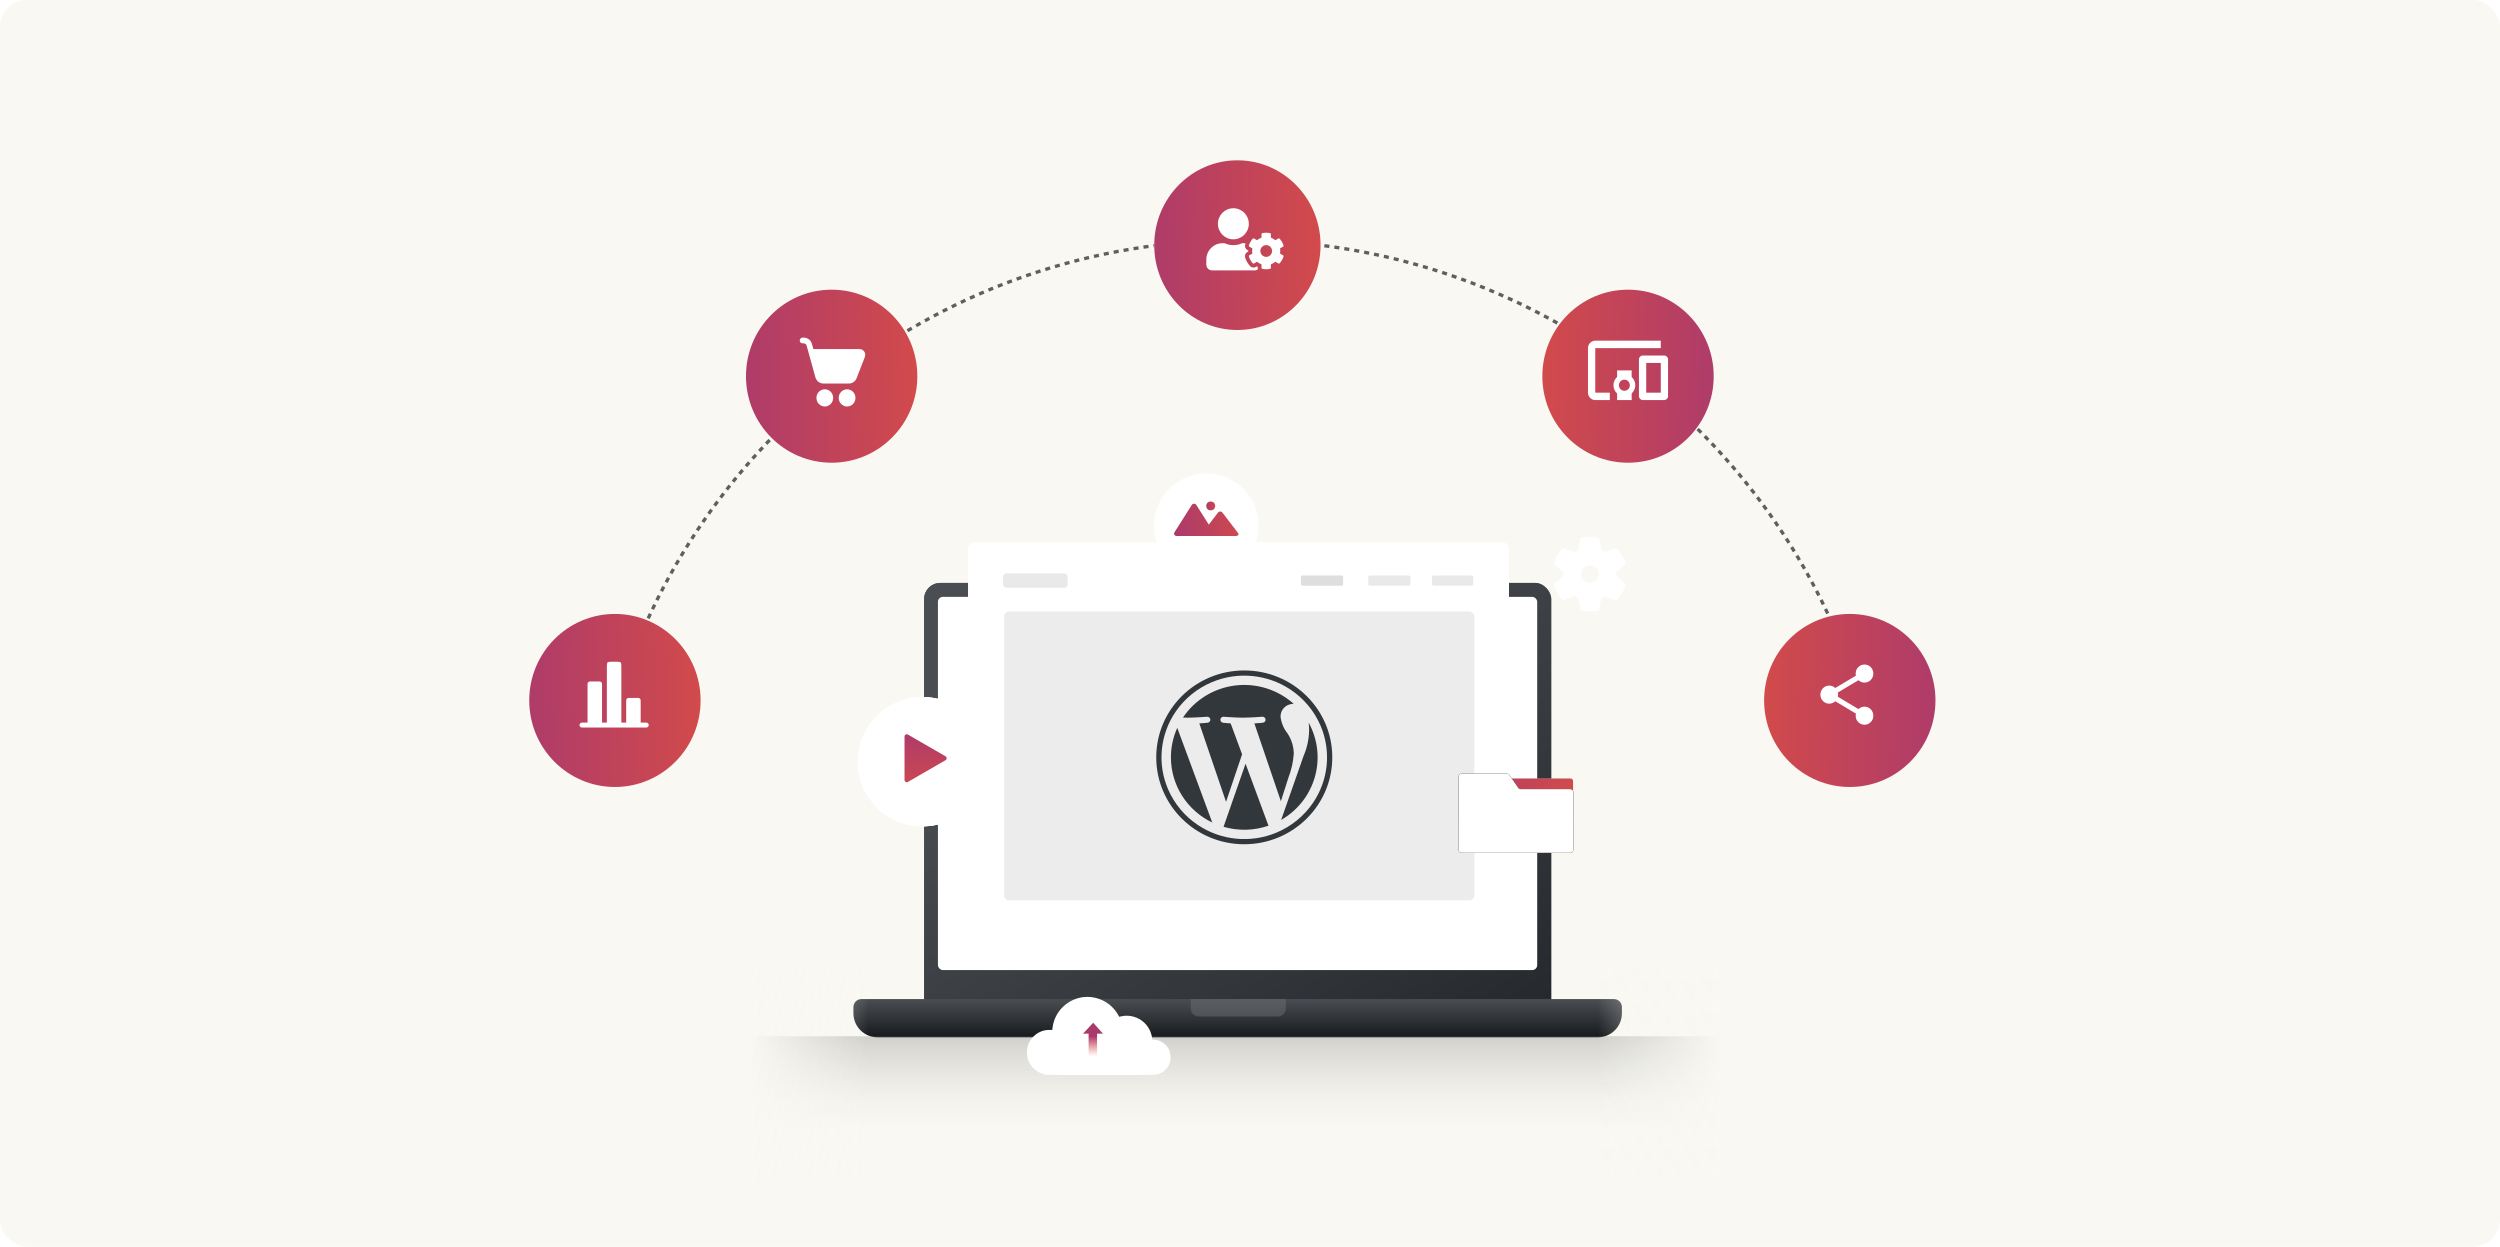 <?xml version="1.0" encoding="UTF-8"?> <svg xmlns="http://www.w3.org/2000/svg" width="1488" height="742" viewBox="0 0 1488 742" fill="none"><g clip-path="url(#clip0_4820_4)"><rect width="1488" height="742" rx="16" fill="#F9F8F2"></rect><path d="M1107.25 415.5C1058.96 257.727 911.686 142.947 737.5 142.947C561.16 142.947 412.403 260.582 366 421.371" stroke="#5F5F5F" stroke-width="2" stroke-dasharray="3 3"></path><g clip-path="url(#clip1_4820_4)" filter="url(#filter0_d_4820_4)"><g filter="url(#filter1_d_4820_4)"><path d="M925.056 328.83C926.023 325.843 927.612 323.095 929.717 320.765C929.891 320.573 930.118 320.436 930.37 320.374C930.622 320.311 930.886 320.324 931.131 320.412L936.153 322.208C936.51 322.336 936.891 322.384 937.269 322.35C937.648 322.316 938.014 322.2 938.343 322.01C938.671 321.82 938.955 321.561 939.174 321.251C939.392 320.94 939.541 320.586 939.609 320.213L940.568 314.96C940.614 314.704 940.735 314.468 940.916 314.282C941.097 314.095 941.329 313.967 941.584 313.913C944.651 313.257 947.822 313.257 950.89 313.913C951.144 313.967 951.376 314.095 951.557 314.282C951.738 314.468 951.859 314.704 951.906 314.96L952.864 320.213C952.932 320.586 953.081 320.94 953.3 321.251C953.518 321.561 953.802 321.82 954.131 322.01C954.459 322.2 954.826 322.316 955.204 322.35C955.582 322.384 955.963 322.336 956.32 322.208L961.345 320.412C961.59 320.324 961.854 320.311 962.106 320.375C962.358 320.438 962.585 320.575 962.759 320.768C964.864 323.097 966.452 325.844 967.42 328.83C967.499 329.077 967.504 329.342 967.433 329.591C967.361 329.841 967.217 330.063 967.019 330.231L962.948 333.687C962.658 333.933 962.426 334.239 962.267 334.583C962.107 334.928 962.025 335.303 962.025 335.683C962.025 336.062 962.107 336.437 962.267 336.782C962.426 337.126 962.658 337.432 962.948 337.678L967.019 341.134C967.217 341.302 967.36 341.525 967.431 341.774C967.502 342.024 967.497 342.288 967.417 342.535C966.45 345.522 964.862 348.271 962.756 350.6C962.582 350.792 962.355 350.929 962.103 350.992C961.851 351.055 961.587 351.041 961.342 350.954L956.32 349.157C955.963 349.03 955.582 348.981 955.204 349.015C954.826 349.05 954.459 349.166 954.131 349.356C953.802 349.545 953.518 349.804 953.3 350.115C953.081 350.425 952.932 350.779 952.864 351.153L951.906 356.408C951.859 356.663 951.737 356.899 951.556 357.085C951.375 357.271 951.143 357.399 950.89 357.453C947.822 358.108 944.651 358.108 941.584 357.453C941.329 357.399 941.097 357.27 940.916 357.084C940.735 356.897 940.614 356.661 940.568 356.405L939.609 351.153C939.541 350.779 939.392 350.425 939.174 350.115C938.955 349.804 938.671 349.545 938.343 349.356C938.014 349.166 937.648 349.05 937.269 349.015C936.891 348.981 936.51 349.03 936.153 349.157L931.131 350.954C930.886 351.041 930.621 351.054 930.369 350.991C930.118 350.927 929.89 350.79 929.717 350.597C927.612 348.269 926.024 345.521 925.056 342.535C924.976 342.288 924.971 342.024 925.042 341.774C925.113 341.525 925.256 341.302 925.454 341.134L929.526 337.678C929.815 337.432 930.047 337.126 930.206 336.782C930.366 336.437 930.448 336.062 930.448 335.683C930.448 335.303 930.366 334.928 930.206 334.583C930.047 334.239 929.815 333.933 929.526 333.687L925.454 330.231C925.256 330.063 925.113 329.84 925.042 329.591C924.971 329.342 924.976 329.077 925.056 328.83ZM941.002 335.683C941.002 337.072 941.554 338.404 942.536 339.386C943.518 340.368 944.85 340.92 946.239 340.92C947.628 340.92 948.96 340.368 949.942 339.386C950.924 338.404 951.476 337.072 951.476 335.683C951.476 334.294 950.924 332.962 949.942 331.98C948.96 330.997 947.628 330.446 946.239 330.446C944.85 330.446 943.518 330.997 942.536 331.98C941.554 332.962 941.002 334.294 941.002 335.683Z" fill="white"></path></g></g><rect x="550.039" y="346.971" width="373.241" height="260.096" rx="9.555" fill="#595B5E"></rect><rect x="550.039" y="346.971" width="373.241" height="260.096" rx="9.555" fill="url(#paint0_linear_4820_4)"></rect><path d="M507.953 603.082C507.953 610.997 514.37 617.414 522.285 617.414H951.031C958.946 617.414 965.363 610.997 965.363 603.082V599.425C965.363 596.786 963.224 594.647 960.586 594.647H512.731C510.092 594.647 507.953 596.786 507.953 599.425V603.082Z" fill="url(#paint1_linear_4820_4)"></path><path opacity="0.5" d="M708.727 594.649H765.299V600.221C765.299 602.859 763.16 604.998 760.522 604.998H713.504C710.865 604.998 708.727 602.859 708.727 600.221V594.649Z" fill="#6D7073"></path><rect x="558.258" y="355.243" width="356.683" height="222.151" rx="2.969" fill="white"></rect><rect x="581.344" y="376.562" width="42.615" height="8.286" rx="1.98" fill="#ECECEC"></rect><rect x="734.039" y="377.743" width="27.227" height="5.919" rx="0.99" fill="#F4F4F4"></rect><rect x="777.844" y="377.743" width="27.818" height="5.919" rx="0.99" fill="#F4F4F4"></rect><rect x="822.234" y="377.743" width="27.818" height="5.919" rx="0.99" fill="#F4F4F4"></rect><rect x="864.258" y="377.743" width="27.227" height="5.919" rx="0.99" fill="#F4F4F4"></rect><g filter="url(#filter2_d_4820_4)"><g filter="url(#filter3_d_4820_4)"><rect x="576.164" y="317.278" width="321.983" height="233.793" rx="3.959" fill="white"></rect></g><rect opacity="0.12" x="597.68" y="361.988" width="279.87" height="171.933" rx="2.969" fill="#5E5E5E"></rect><rect opacity="0.14" x="597" y="339.311" width="38.455" height="8.566" rx="1.98" fill="#5E5E5E"></rect><rect opacity="0.2" x="774.312" y="340.539" width="25.103" height="6.119" rx="0.99" fill="#5E5E5E"></rect><rect opacity="0.14" x="814.367" y="340.539" width="25.103" height="6.119" rx="0.99" fill="#5E5E5E"></rect><rect opacity="0.14" x="852.297" y="340.539" width="24.569" height="6.119" rx="0.99" fill="#5E5E5E"></rect></g><rect opacity="0.3" x="431.227" y="616.8" width="609.638" height="56.821" fill="url(#paint2_linear_4820_4)"></rect><rect x="1059.22" y="576.611" width="126.071" height="107.722" transform="rotate(90 1059.22 576.611)" fill="url(#paint3_linear_4820_4)"></rect><rect width="126.071" height="102.987" transform="matrix(4.37114e-08 1 1 -4.37114e-08 413.484 576.611)" fill="url(#paint4_linear_4820_4)"></rect><path d="M868.328 463.404H934.748C935.593 463.404 936.279 464.09 936.279 464.935V488.114H868.328V463.404Z" fill="#B6B6B6"></path><path d="M868.328 463.404H934.748C935.593 463.404 936.279 464.09 936.279 464.935V488.114H868.328V463.404Z" fill="url(#paint5_linear_4820_4)"></path><g filter="url(#filter4_d_4820_4)"><path d="M896.84 457.47H869.894C868.887 457.47 868.07 458.286 868.07 459.294V502.756C868.07 503.764 868.887 504.58 869.894 504.58H934.647C935.654 504.58 936.471 503.764 936.471 502.756V468.525C936.471 467.517 935.654 466.701 934.647 466.701H905.144C904.546 466.701 903.985 466.407 903.645 465.915L898.34 458.255C897.999 457.763 897.439 457.47 896.84 457.47Z" fill="black"></path><path d="M896.84 457.47H869.894C868.887 457.47 868.07 458.286 868.07 459.294V502.756C868.07 503.764 868.887 504.58 869.894 504.58H934.647C935.654 504.58 936.471 503.764 936.471 502.756V468.525C936.471 467.517 935.654 466.701 934.647 466.701H905.144C904.546 466.701 903.985 466.407 903.645 465.915L898.34 458.255C897.999 457.763 897.439 457.47 896.84 457.47Z" fill="white"></path></g><g filter="url(#filter5_d_4820_4)"><circle cx="717.963" cy="311.312" r="30.994" fill="white"></circle><circle cx="717.963" cy="311.312" r="30.994" fill="white"></circle></g><path fill-rule="evenodd" clip-rule="evenodd" d="M709.368 300.516C709.963 299.577 711.449 299.577 712.044 300.516L719.476 312.257L725.043 304.979C725.588 304.266 726.951 304.266 727.496 304.979L737.001 317.406C737.546 318.119 736.865 319.009 735.775 319.009H721.149C721.125 319.01 721.1 319.011 721.075 319.011H700.336C699.147 319.011 698.404 317.837 698.998 316.897L709.368 300.516Z" fill="white"></path><path fill-rule="evenodd" clip-rule="evenodd" d="M709.368 300.516C709.963 299.577 711.449 299.577 712.044 300.516L719.476 312.257L725.043 304.979C725.588 304.266 726.951 304.266 727.496 304.979L737.001 317.406C737.546 318.119 736.865 319.009 735.775 319.009H721.149C721.125 319.01 721.1 319.011 721.075 319.011H700.336C699.147 319.011 698.404 317.837 698.998 316.897L709.368 300.516Z" fill="url(#paint6_linear_4820_4)"></path><circle cx="720.625" cy="301.135" r="2.648" fill="white"></circle><circle cx="720.625" cy="301.135" r="2.648" fill="url(#paint7_linear_4820_4)"></circle><g filter="url(#filter6_d_4820_4)"><circle cx="549.1" cy="451.477" r="38.475" fill="white"></circle><circle cx="549.1" cy="451.477" r="38.475" fill="white"></circle><circle cx="549.1" cy="451.477" r="38.475" fill="white"></circle></g><path d="M562.818 450.167C563.697 450.675 563.697 451.945 562.818 452.453L540.354 465.422C539.475 465.93 538.375 465.295 538.375 464.279L538.375 438.341C538.375 437.325 539.475 436.69 540.354 437.198L562.818 450.167Z" fill="white"></path><path d="M562.818 450.167C563.697 450.675 563.697 451.945 562.818 452.453L540.354 465.422C539.475 465.93 538.375 465.295 538.375 464.279L538.375 438.341C538.375 437.325 539.475 436.69 540.354 437.198L562.818 450.167Z" fill="url(#paint8_linear_4820_4)"></path><path d="M696.929 450.774C696.927 458.869 699.234 466.8 703.586 473.661C707.938 480.521 714.159 486.033 721.536 489.566L700.706 433.225C698.209 438.747 696.922 444.727 696.929 450.774ZM741.354 454.545L728.252 492.121C737.046 494.677 746.432 494.436 755.08 491.433C754.958 491.244 754.853 491.045 754.766 490.838L741.354 454.545ZM770.058 448.597C770 444.382 768.753 440.266 766.459 436.711C764.112 433.797 762.628 430.3 762.169 426.605C762.116 424.63 762.859 422.716 764.234 421.281C765.609 419.847 767.503 419.008 769.503 418.95C769.697 418.95 769.88 418.976 770.064 418.991C765.403 414.776 759.87 411.61 753.849 409.714C747.827 407.817 741.46 407.234 735.187 408.005C728.915 408.776 722.887 410.883 717.52 414.18C712.154 417.478 707.577 421.886 704.106 427.101C705.133 427.132 706.097 427.153 706.919 427.153C711.482 427.153 718.549 426.605 718.549 426.605C719.013 426.592 719.463 426.756 719.808 427.061C720.153 427.367 720.365 427.792 720.402 428.249C720.438 428.705 720.295 429.158 720.003 429.513C719.711 429.868 719.292 430.099 718.832 430.158C718.832 430.158 716.464 430.427 713.834 430.567L729.735 477.251L739.29 448.959L732.485 430.567C730.133 430.427 727.906 430.153 727.906 430.153C727.456 430.085 727.048 429.851 726.765 429.498C726.481 429.146 726.343 428.7 726.379 428.252C726.414 427.803 726.619 427.384 726.954 427.079C727.289 426.773 727.728 426.604 728.184 426.605C728.184 426.605 735.393 427.153 739.683 427.153C744.246 427.153 751.319 426.605 751.319 426.605C751.555 426.587 751.793 426.615 752.018 426.688C752.243 426.76 752.452 426.876 752.632 427.028C752.812 427.181 752.96 427.366 753.067 427.575C753.174 427.784 753.239 428.011 753.257 428.244C753.275 428.478 753.247 428.712 753.173 428.935C753.1 429.157 752.982 429.363 752.828 429.541C752.674 429.719 752.486 429.865 752.275 429.97C752.063 430.076 751.833 430.14 751.596 430.158C751.596 430.158 749.228 430.427 746.604 430.567L762.378 476.899L766.884 462.805C768.644 458.253 769.713 453.459 770.058 448.597ZM779.19 434.529C779.114 439.84 777.986 445.085 775.868 449.967L762.535 488.029C772.37 482.382 779.583 473.167 782.639 462.347C785.694 451.528 784.352 439.958 778.896 430.101C779.095 431.565 779.19 433.049 779.19 434.529ZM740.584 399.053C711.65 399.053 688.195 422.208 688.195 450.774C688.195 479.34 711.65 502.496 740.584 502.496C769.519 502.496 792.973 479.34 792.973 450.774C792.973 422.208 769.519 399.053 740.584 399.053ZM759.753 495.576C752.207 498.728 743.983 499.969 735.827 499.186C727.672 498.403 719.843 495.62 713.054 491.091C705.135 485.814 698.935 478.384 695.205 469.699C692.011 462.249 690.754 454.129 691.547 446.078C692.34 438.026 695.159 430.297 699.747 423.595C705.092 415.777 712.619 409.658 721.415 405.978C728.961 402.825 737.185 401.583 745.341 402.366C753.496 403.148 761.325 405.929 768.115 410.457C776.034 415.734 782.234 423.165 785.964 431.849C789.158 439.299 790.415 447.419 789.622 455.471C788.829 463.523 786.01 471.251 781.422 477.954C776.077 485.774 768.551 491.895 759.753 495.576Z" fill="#32373C"></path><g filter="url(#filter7_d_4820_4)"><path fill-rule="evenodd" clip-rule="evenodd" d="M644.882 590.995C635.453 592.085 627.815 599.49 626.544 608.773L626.302 610.535L624.658 610.537C622.707 610.54 621.221 610.818 619.526 611.499C616.414 612.749 613.648 615.46 612.279 618.602C610.83 621.925 610.869 626.153 612.379 629.472C614.276 633.641 618.392 636.666 622.938 637.231C623.753 637.332 634.323 637.379 655.545 637.376C689.796 637.37 688.03 637.413 690.198 636.547C694.221 634.942 696.72 631.211 696.72 626.809C696.72 622.629 694.58 619.21 690.79 617.335C689.622 616.757 688.374 616.428 686.839 616.294L685.736 616.198L685.735 615.614C685.735 614.625 685.045 612.128 684.399 610.78C683.218 608.315 681.398 606.189 679.198 604.706C675.719 602.359 671.231 601.512 667.297 602.46C666.671 602.61 666.152 602.723 666.145 602.71C666.137 602.696 665.852 602.176 665.511 601.553C664.631 599.946 663.278 598.207 661.757 596.725C657.368 592.451 650.999 590.289 644.882 590.995Z" fill="white"></path></g><path d="M647.939 615.252V628.578H652.968V615.252H656.497L650.663 608.727L644.586 615.252H647.939Z" fill="url(#paint9_linear_4820_4)"></path><g filter="url(#filter8_d_4820_4)"><ellipse cx="736.5" cy="142.447" rx="49.5" ry="50.5" fill="white"></ellipse><ellipse cx="736.5" cy="142.447" rx="49.5" ry="50.5" fill="url(#paint10_linear_4820_4)"></ellipse></g><g filter="url(#filter9_d_4820_4)"><ellipse cx="495" cy="220.447" rx="51" ry="51.5" fill="white"></ellipse><ellipse cx="495" cy="220.447" rx="51" ry="51.5" fill="url(#paint11_linear_4820_4)"></ellipse></g><g filter="url(#filter10_d_4820_4)"><ellipse cx="51" cy="51.5" rx="51" ry="51.5" transform="matrix(-1 0 0 1 1020 168.947)" fill="white"></ellipse><ellipse cx="51" cy="51.5" rx="51" ry="51.5" transform="matrix(-1 0 0 1 1020 168.947)" fill="url(#paint12_linear_4820_4)"></ellipse></g><path d="M949.497 207.197H988.497V202.78H949.497C947.114 202.78 945.164 204.768 945.164 207.197V233.697C945.164 236.126 947.114 238.114 949.497 238.114H958.164V233.697H949.497V207.197ZM971.164 220.447H962.497V224.378C961.176 225.592 960.331 227.315 960.331 229.28C960.331 231.246 961.176 232.968 962.497 234.183V238.114H971.164V234.183C972.486 232.968 973.331 231.224 973.331 229.28C973.331 227.337 972.486 225.592 971.164 224.378V220.447ZM966.831 232.593C965.032 232.593 963.581 231.113 963.581 229.28C963.581 227.447 965.032 225.968 966.831 225.968C968.629 225.968 970.081 227.447 970.081 229.28C970.081 231.113 968.629 232.593 966.831 232.593ZM990.664 211.614H977.664C976.581 211.614 975.497 212.718 975.497 213.822V235.905C975.497 237.009 976.581 238.114 977.664 238.114H990.664C991.747 238.114 992.831 237.009 992.831 235.905V213.822C992.831 212.718 991.747 211.614 990.664 211.614ZM988.497 233.697H979.831V216.03H988.497V233.697Z" fill="white"></path><g clip-path="url(#clip2_4820_4)"><path d="M761.88 150.924C762.067 149.905 762.067 148.864 761.88 147.846L763.734 146.769C763.95 146.646 764.043 146.393 763.971 146.154C763.49 144.594 762.663 143.177 761.585 142.006C761.42 141.826 761.154 141.782 760.938 141.905L759.084 142.982C758.3 142.31 757.402 141.79 756.432 141.443V139.289C756.432 139.044 756.259 138.827 756.022 138.776C754.419 138.415 752.787 138.429 751.264 138.776C751.027 138.827 750.854 139.044 750.854 139.289V141.443C749.884 141.79 748.985 142.31 748.202 142.982L746.347 141.905C746.139 141.782 745.866 141.826 745.701 142.006C744.622 143.177 743.796 144.594 743.314 146.154C743.242 146.393 743.343 146.646 743.552 146.769L745.406 147.846C745.219 148.864 745.219 149.905 745.406 150.924L743.552 152.001C743.336 152.124 743.242 152.377 743.314 152.615C743.796 154.176 744.622 155.585 745.701 156.763C745.866 156.944 746.132 156.987 746.347 156.864L748.202 155.788C748.985 156.46 749.884 156.98 750.854 157.327V159.48C750.854 159.726 751.027 159.943 751.264 159.993C752.867 160.355 754.498 160.34 756.022 159.993C756.259 159.943 756.432 159.726 756.432 159.48V157.327C757.402 156.98 758.3 156.46 759.084 155.788L760.938 156.864C761.147 156.987 761.42 156.944 761.585 156.763C762.663 155.592 763.49 154.176 763.971 152.615C764.043 152.377 763.942 152.124 763.734 152.001L761.88 150.924ZM753.65 152.89C751.724 152.89 750.164 151.314 750.164 149.385C750.164 147.455 751.731 145.88 753.65 145.88C755.569 145.88 757.136 147.455 757.136 149.385C757.136 151.314 755.576 152.89 753.65 152.89ZM734.1 142.447C739.182 142.447 743.3 138.306 743.3 133.197C743.3 128.088 739.182 123.947 734.1 123.947C729.018 123.947 724.9 128.088 724.9 133.197C724.9 138.306 729.018 142.447 734.1 142.447ZM748.561 158.815C748.396 158.729 748.231 158.628 748.072 158.534L747.505 158.866C747.073 159.112 746.585 159.249 746.096 159.249C745.312 159.249 744.558 158.917 744.019 158.338C742.703 156.908 741.697 155.166 741.129 153.309C740.734 152.03 741.266 150.678 742.416 150.006L742.984 149.674C742.977 149.486 742.977 149.298 742.984 149.11L742.416 148.778C741.266 148.113 740.734 146.754 741.129 145.475C741.194 145.266 741.287 145.056 741.359 144.846C741.086 144.825 740.82 144.76 740.54 144.76H739.34C737.744 145.497 735.969 145.916 734.1 145.916C732.231 145.916 730.463 145.497 728.86 144.76H727.66C722.327 144.76 718 149.11 718 154.472V157.479C718 159.394 719.545 160.947 721.45 160.947H746.75C747.476 160.947 748.152 160.716 748.705 160.333C748.619 160.058 748.561 159.777 748.561 159.48V158.815Z" fill="white"></path></g><g filter="url(#filter11_d_4820_4)"><ellipse cx="366" cy="413.447" rx="51" ry="51.5" fill="white"></ellipse><ellipse cx="366" cy="413.447" rx="51" ry="51.5" fill="url(#paint13_linear_4820_4)"></ellipse></g><g filter="url(#filter12_d_4820_4)"><ellipse cx="51" cy="51.5" rx="51" ry="51.5" transform="matrix(-1 0 0 1 1152 361.947)" fill="white"></ellipse><ellipse cx="51" cy="51.5" rx="51" ry="51.5" transform="matrix(-1 0 0 1 1152 361.947)" fill="url(#paint14_linear_4820_4)"></ellipse></g><path d="M1109.75 431.364C1108.29 431.364 1107.05 430.841 1106.03 429.796C1105.01 428.751 1104.5 427.482 1104.5 425.989C1104.5 425.809 1104.54 425.391 1104.63 424.734L1092.34 417.389C1091.87 417.837 1091.33 418.188 1090.72 418.442C1090.11 418.697 1089.45 418.823 1088.75 418.822C1087.29 418.822 1086.05 418.299 1085.03 417.254C1084.01 416.209 1083.5 414.94 1083.5 413.447C1083.5 411.954 1084.01 410.685 1085.03 409.64C1086.05 408.595 1087.29 408.072 1088.75 408.072C1089.45 408.072 1090.11 408.199 1090.72 408.454C1091.33 408.708 1091.87 409.059 1092.34 409.505L1104.63 402.159C1104.57 401.95 1104.54 401.749 1104.52 401.556C1104.51 401.362 1104.5 401.145 1104.5 400.905C1104.5 399.412 1105.01 398.143 1106.03 397.098C1107.05 396.053 1108.29 395.53 1109.75 395.53C1111.21 395.53 1112.45 396.053 1113.47 397.098C1114.49 398.143 1115 399.412 1115 400.905C1115 402.398 1114.49 403.667 1113.47 404.713C1112.45 405.758 1111.21 406.28 1109.75 406.28C1109.05 406.28 1108.39 406.153 1107.78 405.899C1107.17 405.644 1106.63 405.294 1106.16 404.847L1093.87 412.193C1093.93 412.402 1093.96 412.604 1093.98 412.798C1093.99 412.993 1094 413.209 1094 413.447C1094 413.685 1093.99 413.901 1093.98 414.097C1093.97 414.293 1093.93 414.494 1093.87 414.701L1106.16 422.047C1106.63 421.599 1107.17 421.248 1107.78 420.995C1108.39 420.742 1109.05 420.615 1109.75 420.614C1111.21 420.614 1112.45 421.136 1113.47 422.181C1114.49 423.226 1115 424.496 1115 425.989C1115 427.482 1114.49 428.751 1113.47 429.796C1112.45 430.841 1111.21 431.364 1109.75 431.364Z" fill="white"></path><path d="M477.658 200.947C477.218 200.947 476.797 201.127 476.486 201.448C476.175 201.768 476 202.203 476 202.656C476 203.109 476.175 203.543 476.486 203.864C476.797 204.184 477.218 204.364 477.658 204.364H478.474C478.834 204.365 479.184 204.486 479.471 204.71C479.758 204.933 479.967 205.247 480.065 205.604L485.324 224.567C485.622 225.637 486.249 226.578 487.112 227.248C487.975 227.918 489.026 228.281 490.106 228.281H505.257C506.251 228.281 507.222 227.974 508.046 227.4C508.869 226.825 509.506 226.01 509.876 225.059L514.763 212.465C514.964 211.947 515.039 211.386 514.981 210.831C514.923 210.276 514.734 209.744 514.43 209.282C514.126 208.82 513.718 208.441 513.239 208.18C512.761 207.918 512.228 207.781 511.686 207.781H484.117L483.252 204.665C482.955 203.594 482.329 202.653 481.466 201.982C480.604 201.312 479.554 200.948 478.474 200.947H477.658ZM490.922 241.947C491.575 241.947 492.222 241.815 492.825 241.557C493.429 241.3 493.977 240.922 494.439 240.446C494.901 239.97 495.267 239.405 495.517 238.784C495.767 238.162 495.896 237.495 495.896 236.822C495.896 236.149 495.767 235.483 495.517 234.861C495.267 234.239 494.901 233.674 494.439 233.198C493.977 232.722 493.429 232.345 492.825 232.087C492.222 231.83 491.575 231.697 490.922 231.697C489.603 231.697 488.337 232.237 487.405 233.198C486.472 234.159 485.948 235.463 485.948 236.822C485.948 238.182 486.472 239.485 487.405 240.446C488.337 241.407 489.603 241.947 490.922 241.947ZM504.185 241.947C504.839 241.947 505.485 241.815 506.089 241.557C506.692 241.3 507.241 240.922 507.703 240.446C508.164 239.97 508.531 239.405 508.781 238.784C509.031 238.162 509.159 237.495 509.159 236.822C509.159 236.149 509.031 235.483 508.781 234.861C508.531 234.239 508.164 233.674 507.703 233.198C507.241 232.722 506.692 232.345 506.089 232.087C505.485 231.83 504.839 231.697 504.185 231.697C502.866 231.697 501.601 232.237 500.668 233.198C499.736 234.159 499.212 235.463 499.212 236.822C499.212 238.182 499.736 239.485 500.668 240.446C501.601 241.407 502.866 241.947 504.185 241.947Z" fill="white"></path><path d="M381.331 416.875C381.331 416.485 381.179 416.112 380.91 415.836C380.64 415.561 380.274 415.406 379.893 415.406H374.143C373.762 415.406 373.396 415.561 373.127 415.836C372.857 416.112 372.706 416.485 372.706 416.875V430.093H369.831V398.271C369.831 396.845 369.827 395.921 369.739 395.243C369.654 394.606 369.518 394.407 369.409 394.295C369.3 394.183 369.104 394.044 368.481 393.958C367.816 393.868 366.914 393.864 365.518 393.864C364.123 393.864 363.218 393.868 362.555 393.958C361.932 394.044 361.737 394.183 361.627 394.295C361.518 394.407 361.382 394.606 361.298 395.243C361.21 395.922 361.206 396.845 361.206 398.271V430.093H358.331V407.083C358.331 406.693 358.179 406.32 357.91 406.044C357.64 405.769 357.274 405.614 356.893 405.614H351.143C350.762 405.614 350.396 405.769 350.127 406.044C349.857 406.32 349.706 406.693 349.706 407.083V430.093H346.352C345.97 430.093 345.605 430.248 345.335 430.524C345.066 430.799 344.914 431.173 344.914 431.562C344.914 431.952 345.066 432.325 345.335 432.601C345.605 432.876 345.97 433.031 346.352 433.031H384.685C385.066 433.031 385.432 432.876 385.701 432.601C385.971 432.325 386.122 431.952 386.122 431.562C386.122 431.173 385.971 430.799 385.701 430.524C385.432 430.248 385.066 430.093 384.685 430.093H381.331V416.875Z" fill="white"></path></g><defs><filter id="filter0_d_4820_4" x="889.949" y="282.404" width="112.578" height="112.58" filterUnits="userSpaceOnUse" color-interpolation-filters="sRGB"><feFlood flood-opacity="0" result="BackgroundImageFix"></feFlood><feColorMatrix in="SourceAlpha" type="matrix" values="0 0 0 0 0 0 0 0 0 0 0 0 0 0 0 0 0 0 127 0" result="hardAlpha"></feColorMatrix><feOffset dy="3.011"></feOffset><feGaussianBlur stdDeviation="15.053"></feGaussianBlur><feComposite in2="hardAlpha" operator="out"></feComposite><feColorMatrix type="matrix" values="0 0 0 0 0 0 0 0 0 0 0 0 0 0 0 0 0 0 0.04 0"></feColorMatrix><feBlend mode="normal" in2="BackgroundImageFix" result="effect1_dropShadow_4820_4"></feBlend><feBlend mode="normal" in="SourceGraphic" in2="effect1_dropShadow_4820_4" result="shape"></feBlend></filter><filter id="filter1_d_4820_4" x="894.887" y="286.326" width="102.703" height="104.734" filterUnits="userSpaceOnUse" color-interpolation-filters="sRGB"><feFlood flood-opacity="0" result="BackgroundImageFix"></feFlood><feColorMatrix in="SourceAlpha" type="matrix" values="0 0 0 0 0 0 0 0 0 0 0 0 0 0 0 0 0 0 127 0" result="hardAlpha"></feColorMatrix><feOffset dy="3.011"></feOffset><feGaussianBlur stdDeviation="15.053"></feGaussianBlur><feComposite in2="hardAlpha" operator="out"></feComposite><feColorMatrix type="matrix" values="0 0 0 0 0 0 0 0 0 0 0 0 0 0 0 0 0 0 0.06 0"></feColorMatrix><feBlend mode="normal" in2="BackgroundImageFix" result="effect1_dropShadow_4820_4"></feBlend><feBlend mode="normal" in="SourceGraphic" in2="effect1_dropShadow_4820_4" result="shape"></feBlend></filter><filter id="filter2_d_4820_4" x="564.354" y="307.436" width="345.605" height="257.414" filterUnits="userSpaceOnUse" color-interpolation-filters="sRGB"><feFlood flood-opacity="0" result="BackgroundImageFix"></feFlood><feColorMatrix in="SourceAlpha" type="matrix" values="0 0 0 0 0 0 0 0 0 0 0 0 0 0 0 0 0 0 127 0" result="hardAlpha"></feColorMatrix><feOffset dy="1.968"></feOffset><feGaussianBlur stdDeviation="5.905"></feGaussianBlur><feComposite in2="hardAlpha" operator="out"></feComposite><feColorMatrix type="matrix" values="0 0 0 0 0.11 0 0 0 0 0.11 0 0 0 0 0.11 0 0 0 0.08 0"></feColorMatrix><feBlend mode="normal" in2="BackgroundImageFix" result="effect1_dropShadow_4820_4"></feBlend><feBlend mode="normal" in="SourceGraphic" in2="effect1_dropShadow_4820_4" result="shape"></feBlend></filter><filter id="filter3_d_4820_4" x="541.497" y="286.078" width="391.318" height="303.126" filterUnits="userSpaceOnUse" color-interpolation-filters="sRGB"><feFlood flood-opacity="0" result="BackgroundImageFix"></feFlood><feColorMatrix in="SourceAlpha" type="matrix" values="0 0 0 0 0 0 0 0 0 0 0 0 0 0 0 0 0 0 127 0" result="hardAlpha"></feColorMatrix><feOffset dy="3.467"></feOffset><feGaussianBlur stdDeviation="17.333"></feGaussianBlur><feComposite in2="hardAlpha" operator="out"></feComposite><feColorMatrix type="matrix" values="0 0 0 0 0 0 0 0 0 0 0 0 0 0 0 0 0 0 0.08 0"></feColorMatrix><feBlend mode="normal" in2="BackgroundImageFix" result="effect1_dropShadow_4820_4"></feBlend><feBlend mode="normal" in="SourceGraphic" in2="effect1_dropShadow_4820_4" result="shape"></feBlend></filter><filter id="filter4_d_4820_4" x="844.07" y="436.47" width="116.398" height="95.11" filterUnits="userSpaceOnUse" color-interpolation-filters="sRGB"><feFlood flood-opacity="0" result="BackgroundImageFix"></feFlood><feColorMatrix in="SourceAlpha" type="matrix" values="0 0 0 0 0 0 0 0 0 0 0 0 0 0 0 0 0 0 127 0" result="hardAlpha"></feColorMatrix><feOffset dy="3"></feOffset><feGaussianBlur stdDeviation="12"></feGaussianBlur><feComposite in2="hardAlpha" operator="out"></feComposite><feColorMatrix type="matrix" values="0 0 0 0 0.11 0 0 0 0 0.11 0 0 0 0 0.11 0 0 0 0.12 0"></feColorMatrix><feBlend mode="normal" in2="BackgroundImageFix" result="effect1_dropShadow_4820_4"></feBlend><feBlend mode="normal" in="SourceGraphic" in2="effect1_dropShadow_4820_4" result="shape"></feBlend></filter><filter id="filter5_d_4820_4" x="662.969" y="257.894" width="109.984" height="109.988" filterUnits="userSpaceOnUse" color-interpolation-filters="sRGB"><feFlood flood-opacity="0" result="BackgroundImageFix"></feFlood><feColorMatrix in="SourceAlpha" type="matrix" values="0 0 0 0 0 0 0 0 0 0 0 0 0 0 0 0 0 0 127 0" result="hardAlpha"></feColorMatrix><feOffset dy="1.575"></feOffset><feGaussianBlur stdDeviation="12"></feGaussianBlur><feComposite in2="hardAlpha" operator="out"></feComposite><feColorMatrix type="matrix" values="0 0 0 0 0.11 0 0 0 0 0.11 0 0 0 0 0.11 0 0 0 0.12 0"></feColorMatrix><feBlend mode="normal" in2="BackgroundImageFix" result="effect1_dropShadow_4820_4"></feBlend><feBlend mode="normal" in="SourceGraphic" in2="effect1_dropShadow_4820_4" result="shape"></feBlend></filter><filter id="filter6_d_4820_4" x="486.625" y="390.881" width="124.953" height="124.951" filterUnits="userSpaceOnUse" color-interpolation-filters="sRGB"><feFlood flood-opacity="0" result="BackgroundImageFix"></feFlood><feColorMatrix in="SourceAlpha" type="matrix" values="0 0 0 0 0 0 0 0 0 0 0 0 0 0 0 0 0 0 127 0" result="hardAlpha"></feColorMatrix><feOffset dy="1.879"></feOffset><feGaussianBlur stdDeviation="12"></feGaussianBlur><feComposite in2="hardAlpha" operator="out"></feComposite><feColorMatrix type="matrix" values="0 0 0 0 0.11 0 0 0 0 0.11 0 0 0 0 0.11 0 0 0 0.12 0"></feColorMatrix><feBlend mode="normal" in2="BackgroundImageFix" result="effect1_dropShadow_4820_4"></feBlend><feBlend mode="normal" in="SourceGraphic" in2="effect1_dropShadow_4820_4" result="shape"></feBlend></filter><filter id="filter7_d_4820_4" x="586.446" y="568.568" width="135.045" height="96.058" filterUnits="userSpaceOnUse" color-interpolation-filters="sRGB"><feFlood flood-opacity="0" result="BackgroundImageFix"></feFlood><feColorMatrix in="SourceAlpha" type="matrix" values="0 0 0 0 0 0 0 0 0 0 0 0 0 0 0 0 0 0 127 0" result="hardAlpha"></feColorMatrix><feOffset dy="2.477"></feOffset><feGaussianBlur stdDeviation="12.386"></feGaussianBlur><feComposite in2="hardAlpha" operator="out"></feComposite><feColorMatrix type="matrix" values="0 0 0 0 0 0 0 0 0 0 0 0 0 0 0 0 0 0 0.04 0"></feColorMatrix><feBlend mode="normal" in2="BackgroundImageFix" result="effect1_dropShadow_4820_4"></feBlend><feBlend mode="normal" in="SourceGraphic" in2="effect1_dropShadow_4820_4" result="shape"></feBlend></filter><filter id="filter8_d_4820_4" x="652.333" y="60.747" width="168.333" height="170.333" filterUnits="userSpaceOnUse" color-interpolation-filters="sRGB"><feFlood flood-opacity="0" result="BackgroundImageFix"></feFlood><feColorMatrix in="SourceAlpha" type="matrix" values="0 0 0 0 0 0 0 0 0 0 0 0 0 0 0 0 0 0 127 0" result="hardAlpha"></feColorMatrix><feOffset dy="3.467"></feOffset><feGaussianBlur stdDeviation="17.333"></feGaussianBlur><feComposite in2="hardAlpha" operator="out"></feComposite><feColorMatrix type="matrix" values="0 0 0 0 0 0 0 0 0 0 0 0 0 0 0 0 0 0 0.08 0"></feColorMatrix><feBlend mode="normal" in2="BackgroundImageFix" result="effect1_dropShadow_4820_4"></feBlend><feBlend mode="normal" in="SourceGraphic" in2="effect1_dropShadow_4820_4" result="shape"></feBlend></filter><filter id="filter9_d_4820_4" x="409.333" y="137.747" width="171.333" height="172.333" filterUnits="userSpaceOnUse" color-interpolation-filters="sRGB"><feFlood flood-opacity="0" result="BackgroundImageFix"></feFlood><feColorMatrix in="SourceAlpha" type="matrix" values="0 0 0 0 0 0 0 0 0 0 0 0 0 0 0 0 0 0 127 0" result="hardAlpha"></feColorMatrix><feOffset dy="3.467"></feOffset><feGaussianBlur stdDeviation="17.333"></feGaussianBlur><feComposite in2="hardAlpha" operator="out"></feComposite><feColorMatrix type="matrix" values="0 0 0 0 0 0 0 0 0 0 0 0 0 0 0 0 0 0 0.08 0"></feColorMatrix><feBlend mode="normal" in2="BackgroundImageFix" result="effect1_dropShadow_4820_4"></feBlend><feBlend mode="normal" in="SourceGraphic" in2="effect1_dropShadow_4820_4" result="shape"></feBlend></filter><filter id="filter10_d_4820_4" x="883.333" y="137.747" width="171.333" height="172.333" filterUnits="userSpaceOnUse" color-interpolation-filters="sRGB"><feFlood flood-opacity="0" result="BackgroundImageFix"></feFlood><feColorMatrix in="SourceAlpha" type="matrix" values="0 0 0 0 0 0 0 0 0 0 0 0 0 0 0 0 0 0 127 0" result="hardAlpha"></feColorMatrix><feOffset dy="3.467"></feOffset><feGaussianBlur stdDeviation="17.333"></feGaussianBlur><feComposite in2="hardAlpha" operator="out"></feComposite><feColorMatrix type="matrix" values="0 0 0 0 0 0 0 0 0 0 0 0 0 0 0 0 0 0 0.08 0"></feColorMatrix><feBlend mode="normal" in2="BackgroundImageFix" result="effect1_dropShadow_4820_4"></feBlend><feBlend mode="normal" in="SourceGraphic" in2="effect1_dropShadow_4820_4" result="shape"></feBlend></filter><filter id="filter11_d_4820_4" x="280.333" y="330.747" width="171.333" height="172.333" filterUnits="userSpaceOnUse" color-interpolation-filters="sRGB"><feFlood flood-opacity="0" result="BackgroundImageFix"></feFlood><feColorMatrix in="SourceAlpha" type="matrix" values="0 0 0 0 0 0 0 0 0 0 0 0 0 0 0 0 0 0 127 0" result="hardAlpha"></feColorMatrix><feOffset dy="3.467"></feOffset><feGaussianBlur stdDeviation="17.333"></feGaussianBlur><feComposite in2="hardAlpha" operator="out"></feComposite><feColorMatrix type="matrix" values="0 0 0 0 0 0 0 0 0 0 0 0 0 0 0 0 0 0 0.08 0"></feColorMatrix><feBlend mode="normal" in2="BackgroundImageFix" result="effect1_dropShadow_4820_4"></feBlend><feBlend mode="normal" in="SourceGraphic" in2="effect1_dropShadow_4820_4" result="shape"></feBlend></filter><filter id="filter12_d_4820_4" x="1015.33" y="330.747" width="171.333" height="172.333" filterUnits="userSpaceOnUse" color-interpolation-filters="sRGB"><feFlood flood-opacity="0" result="BackgroundImageFix"></feFlood><feColorMatrix in="SourceAlpha" type="matrix" values="0 0 0 0 0 0 0 0 0 0 0 0 0 0 0 0 0 0 127 0" result="hardAlpha"></feColorMatrix><feOffset dy="3.467"></feOffset><feGaussianBlur stdDeviation="17.333"></feGaussianBlur><feComposite in2="hardAlpha" operator="out"></feComposite><feColorMatrix type="matrix" values="0 0 0 0 0 0 0 0 0 0 0 0 0 0 0 0 0 0 0.08 0"></feColorMatrix><feBlend mode="normal" in2="BackgroundImageFix" result="effect1_dropShadow_4820_4"></feBlend><feBlend mode="normal" in="SourceGraphic" in2="effect1_dropShadow_4820_4" result="shape"></feBlend></filter><linearGradient id="paint0_linear_4820_4" x1="705.347" y1="353.777" x2="945.947" y2="739.98" gradientUnits="userSpaceOnUse"><stop stop-color="#4A4D52"></stop><stop offset="1" stop-color="#171A1D"></stop></linearGradient><linearGradient id="paint1_linear_4820_4" x1="736.658" y1="617.414" x2="736.658" y2="594.647" gradientUnits="userSpaceOnUse"><stop stop-color="#171A1D"></stop><stop offset="1" stop-color="#4A4D52"></stop></linearGradient><linearGradient id="paint2_linear_4820_4" x1="736.046" y1="616.8" x2="736.046" y2="673.62" gradientUnits="userSpaceOnUse"><stop stop-color="#737373"></stop><stop offset="1" stop-color="#D9D9D9" stop-opacity="0"></stop></linearGradient><linearGradient id="paint3_linear_4820_4" x1="1121.95" y1="610.202" x2="1123.05" y2="684.322" gradientUnits="userSpaceOnUse"><stop stop-color="#F9F8F2"></stop><stop offset="1" stop-color="#F9F8F2" stop-opacity="0"></stop></linearGradient><linearGradient id="paint4_linear_4820_4" x1="62.731" y1="32.114" x2="63.737" y2="102.977" gradientUnits="userSpaceOnUse"><stop stop-color="#F9F8F2"></stop><stop offset="1" stop-color="#F9F8F2" stop-opacity="0"></stop></linearGradient><linearGradient id="paint5_linear_4820_4" x1="861.606" y1="481.115" x2="976.171" y2="475.515" gradientUnits="userSpaceOnUse"><stop stop-color="#AB3A6C"></stop><stop offset="1" stop-color="#E6533A"></stop></linearGradient><linearGradient id="paint6_linear_4820_4" x1="698.789" y1="312.336" x2="763.706" y2="307.125" gradientUnits="userSpaceOnUse"><stop stop-color="#AB3A6C"></stop><stop offset="1" stop-color="#E6533A"></stop></linearGradient><linearGradient id="paint7_linear_4820_4" x1="717.977" y1="301.942" x2="726.973" y2="301.581" gradientUnits="userSpaceOnUse"><stop stop-color="#AB3A6C"></stop><stop offset="1" stop-color="#E6533A"></stop></linearGradient><linearGradient id="paint8_linear_4820_4" x1="541.815" y1="433.695" x2="544.217" y2="493.533" gradientUnits="userSpaceOnUse"><stop stop-color="#AB3A6C"></stop><stop offset="1" stop-color="#E6533A"></stop></linearGradient><linearGradient id="paint9_linear_4820_4" x1="655.243" y1="616.847" x2="655.425" y2="628.575" gradientUnits="userSpaceOnUse"><stop stop-color="#AB3A6C"></stop><stop offset="1" stop-color="#E6533A" stop-opacity="0"></stop></linearGradient><linearGradient id="paint10_linear_4820_4" x1="677.207" y1="164.34" x2="844.468" y2="161.426" gradientUnits="userSpaceOnUse"><stop stop-color="#AB3A6C"></stop><stop offset="1" stop-color="#E6533A"></stop></linearGradient><linearGradient id="paint11_linear_4820_4" x1="433.91" y1="242.773" x2="606.239" y2="239.74" gradientUnits="userSpaceOnUse"><stop stop-color="#AB3A6C"></stop><stop offset="1" stop-color="#E6533A"></stop></linearGradient><linearGradient id="paint12_linear_4820_4" x1="-10.09" y1="73.826" x2="162.239" y2="70.793" gradientUnits="userSpaceOnUse"><stop stop-color="#AB3A6C"></stop><stop offset="1" stop-color="#E6533A"></stop></linearGradient><linearGradient id="paint13_linear_4820_4" x1="304.91" y1="435.773" x2="477.239" y2="432.74" gradientUnits="userSpaceOnUse"><stop stop-color="#AB3A6C"></stop><stop offset="1" stop-color="#E6533A"></stop></linearGradient><linearGradient id="paint14_linear_4820_4" x1="-10.09" y1="73.826" x2="162.239" y2="70.793" gradientUnits="userSpaceOnUse"><stop stop-color="#AB3A6C"></stop><stop offset="1" stop-color="#E6533A"></stop></linearGradient><clipPath id="clip0_4820_4"><rect width="1488" height="742" rx="16" fill="white"></rect></clipPath><clipPath id="clip1_4820_4"><rect width="52.369" height="52.369" fill="white" transform="translate(920.055 309.499)"></rect></clipPath><clipPath id="clip2_4820_4"><rect width="46" height="37" fill="white" transform="translate(718 123.947)"></rect></clipPath></defs></svg> 